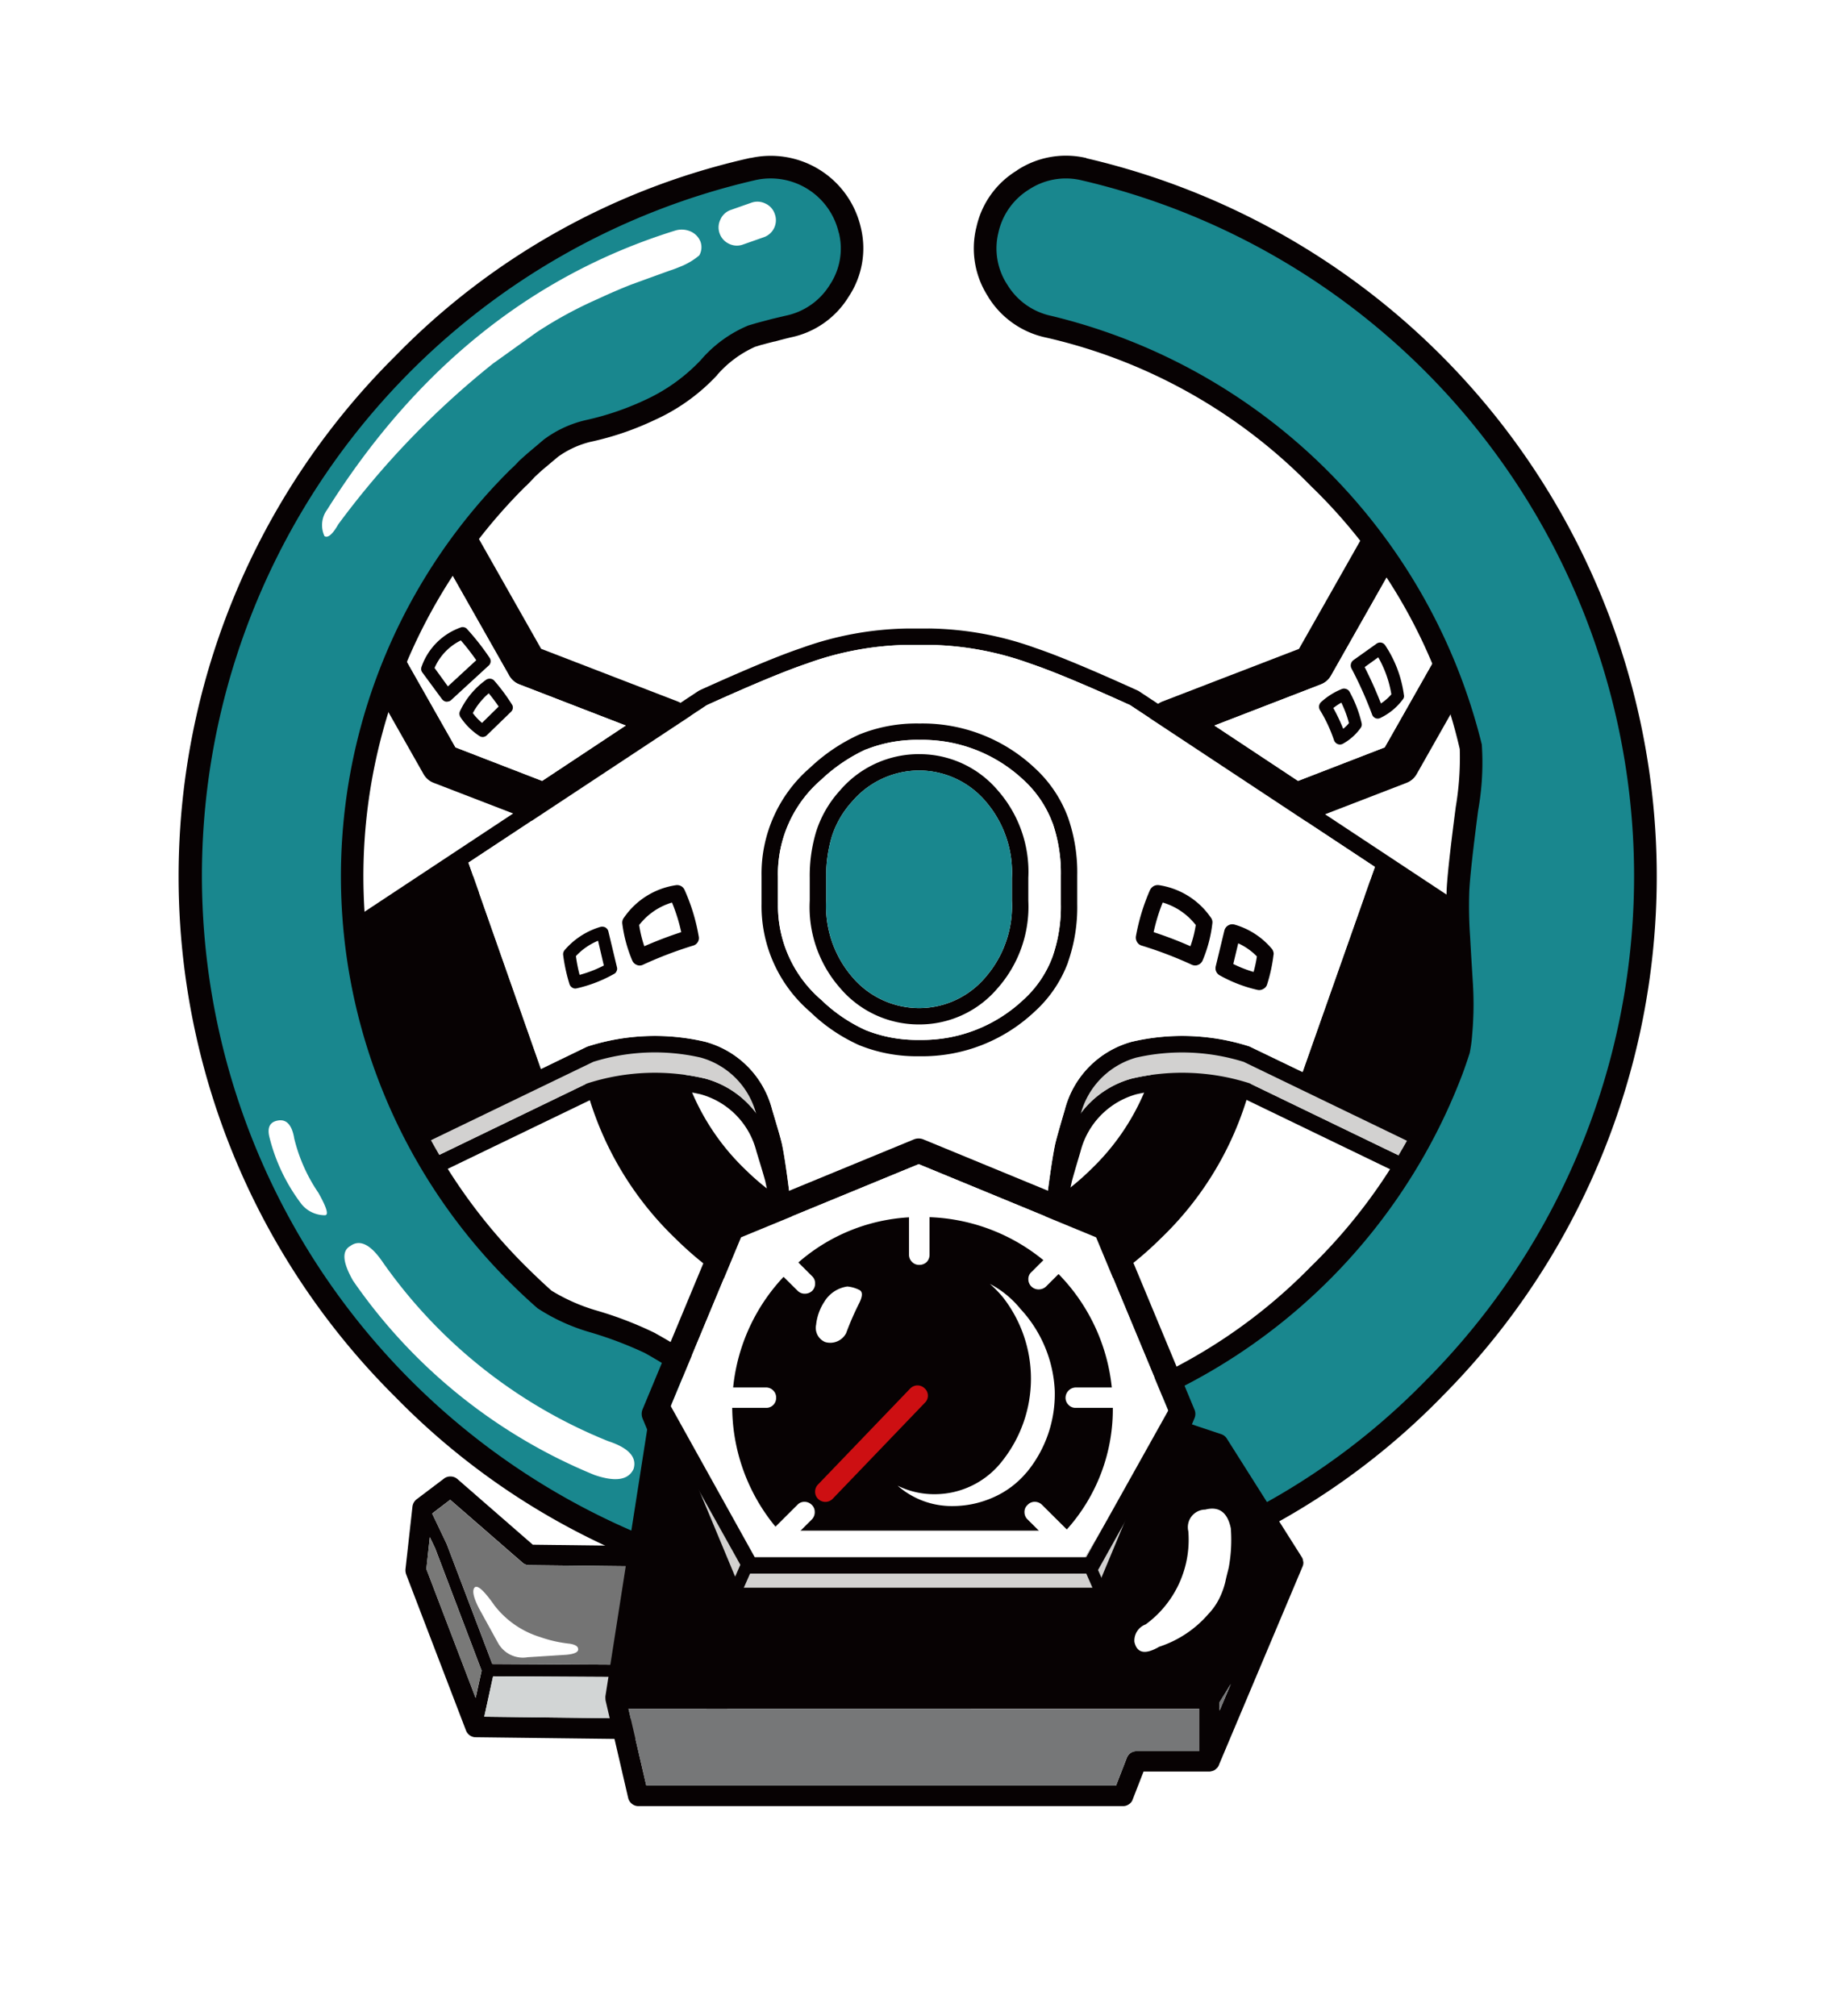 <svg xmlns="http://www.w3.org/2000/svg" width="111" height="122" viewBox="0 0 111 122">
    <defs>
        <filter id="Path_20713" width="111" height="122" x="0" y="0" filterUnits="userSpaceOnUse">
            <feOffset dy="2"/>
            <feGaussianBlur result="blur" stdDeviation="1.5"/>
            <feFlood flood-opacity=".161"/>
            <feComposite in2="blur" operator="in"/>
            <feComposite in="SourceGraphic"/>
        </filter>
        <style>
            .cls-1{fill:#fff}.cls-2{fill:#070203}.cls-3{fill:#d2d1d0}.cls-5{fill:#19878e}
        </style>
    </defs>
    <g id="ar_marker_steeringwheel" transform="translate(-50.793 -250.743)">
        <g filter="url(#Path_20713)" transform="translate(50.79 250.74)">
            <path id="Path_20713-2" d="M154.793 320.2a49.771 49.771 0 0 1-9.839 16.951v.01a52.109 52.109 0 0 1-7.309 6.876 6.248 6.248 0 0 0-1.989 3.054c-.067.215-.145.433-.236.656l-5.408 12.637a6.153 6.153 0 0 1-2.312 2.732 6.265 6.265 0 0 1-2.772 1 4.193 4.193 0 0 0-1.84.654c-.174.134-.348.255-.522.372a6.174 6.174 0 0 1-3.369 1l-29.7.1a6.2 6.2 0 0 1-3.107-.817l-.522-.285a6.277 6.277 0 0 1-1.8-1.543 4.852 4.852 0 0 0-3.73-1.6l-1.206-.037a6.226 6.226 0 0 1-5.357-3.336 30.13 30.13 0 0 1-3.42-16.324 5.327 5.327 0 0 0-1.292-4.067 52.246 52.246 0 0 1-3.78-4.587 50.359 50.359 0 0 1-7.129-13.446s-5.035-15.193-1.746-26.509a48.83 48.83 0 0 1 6.19-15.715v-.012a56.427 56.427 0 0 1 6.862-9.1q1.443-1.423 2.934-2.809a53.71 53.71 0 0 1 7.459-5.761 34.427 34.427 0 0 1 7.608-3.72 67.869 67.869 0 0 1 8.726-2.45l1.094-.2q1.753-.286 3.542-.446h.012a54.6 54.6 0 0 1 17.976 1.273q1.753.431 3.406.963 2.026.669 4.027 1.434 2.238.866 4.389 1.9a32.947 32.947 0 0 1 3.779 2.177q1.69 1.148 3.344 2.422 1.74 1.371 3.406 2.918h-.012a50.776 50.776 0 0 1 14.022 22.2 38.659 38.659 0 0 1 1.293 4.909c2.108 11.971-.316 22.973-1.672 26.526z" class="cls-1" transform="translate(-50.79 -250.74)"/>
        </g>
        <g id="Group_3648" transform="translate(61.604 260.17)">
            <path id="Path_20714" d="M139.324 402.376a2.85 2.85 0 0 0-1.069-2 2.976 2.976 0 0 0-4.873 2.536 19.721 19.721 0 0 0 5.993 12.572 20.846 20.846 0 0 0 29.386 0 19.693 19.693 0 0 0 6.005-12.572 2.849 2.849 0 0 0-.684-2.165 2.986 2.986 0 0 0-5.259 1.632 14.047 14.047 0 0 1-4.276 8.914 14.883 14.883 0 0 1-20.958 0 14.083 14.083 0 0 1-4.265-8.914" class="cls-2" transform="translate(-109.315 -349.962)"/>
            <path id="Path_20715" d="M105.2 336.612a1.2 1.2 0 0 0 .634.545l6.427 2.484-5.06 3.351-5.246-2.029-5.109-9.011 4.339-2.425zm-11.25-5.466a1.2 1.2 0 0 0 .125.941l5.942 10.484a1.2 1.2 0 0 0 .634.545l6.253 2.412a1.245 1.245 0 0 0 1.131-.124l7.6-5.035a1.189 1.189 0 0 0 .522-.713 1.206 1.206 0 0 0-.1-.882 1.245 1.245 0 0 0-.659-.59L107.141 335l-4.4-7.765a1.2 1.2 0 0 0-.746-.58 1.211 1.211 0 0 0-.944.112l-6.5 3.636a1.215 1.215 0 0 0-.6.738" class="cls-2" transform="translate(-85.2 -305.159)"/>
            <path id="Path_20716" d="M110.458 341.783a1.207 1.207 0 0 1-.634-.545l-4.015-7.084-4.339 2.422 5.109 9.013 5.246 2.029 5.059-3.351z" class="cls-1" transform="translate(-89.822 -309.782)"/>
            <path id="Path_20717" d="M116.624 353a18.607 18.607 0 0 1 6.13-1.137h1.268a18.637 18.637 0 0 1 6.14 1.137q1.929.647 6.029 2.509L162.669 373v9.028a7.459 7.459 0 0 1-1.839.741 6.724 6.724 0 0 1-5.271-.741l-.037-.013-12.046-5.825a.323.323 0 0 0-.086-.035 13.348 13.348 0 0 0-7.1-.272 5.756 5.756 0 0 0-4.052 4.129c-.332 1.132-.515 1.781-.547 1.942v-.013q-.177.743-.448 2.754-.359 2.719-.87 9.818-.407 5.643-.572 7.146h-12.83q-.154-1.5-.558-7.146-.514-7.1-.883-9.818-.259-2.01-.436-2.754v.013c-.031-.161-.218-.81-.558-1.942a5.727 5.727 0 0 0-4.053-4.129 13.3 13.3 0 0 0-7.085.272c-.033.01-.066.025-.1.035l-12.046 5.825a.083.083 0 0 1-.037.013 6.689 6.689 0 0 1-5.259.741 7.478 7.478 0 0 1-1.839-.741V373l26.466-17.494q4.112-1.861 6.041-2.509m7.4-2.128h-1.255a19.643 19.643 0 0 0-6.465 1.186q-1.965.658-6.166 2.559a.23.23 0 0 1-.062.037l-26.726 17.67a.541.541 0 0 0-.162.186.488.488 0 0 0-.062.235v9.57a.441.441 0 0 0 .062.233.452.452 0 0 0 .174.183 8.513 8.513 0 0 0 2.35.991 7.635 7.635 0 0 0 6.016-.842l11.983-5.786a12.519 12.519 0 0 1 6.49-.257 4.8 4.8 0 0 1 3.381 3.463q.5 1.627.548 1.855v.012q.17.714.423 2.655.363 2.708.87 9.768.488 6.777.621 7.641a.491.491 0 0 0 .174.3.465.465 0 0 0 .324.124h13.708a.463.463 0 0 0 .322-.124.44.44 0 0 0 .162-.3q.146-.87.634-7.641.505-7.063.857-9.768.264-1.94.435-2.655v-.012q.051-.227.535-1.855a4.832 4.832 0 0 1 3.38-3.463 12.566 12.566 0 0 1 6.5.257l11.971 5.786a7.67 7.67 0 0 0 6.029.842 8.505 8.505 0 0 0 2.35-.991.452.452 0 0 0 .174-.183.435.435 0 0 0 .062-.233v-9.57a.488.488 0 0 0-.062-.235.521.521 0 0 0-.162-.186l-26.726-17.67a.594.594 0 0 1-.075-.037q-4.187-1.9-6.153-2.559a19.642 19.642 0 0 0-6.463-1.186" class="cls-2" transform="translate(-78.61 -320.034)"/>
            <path id="Path_20718" d="M124.316 353.428a18.8 18.8 0 0 0-6.128 1.139q-1.93.647-6.043 2.512L85.68 374.57v9.03a7.474 7.474 0 0 0 1.841.738 6.687 6.687 0 0 0 5.258-.738.094.094 0 0 0 .037-.015l12.045-5.823a.893.893 0 0 1 .1-.037 13.323 13.323 0 0 1 7.085-.272 5.732 5.732 0 0 1 4.053 4.131q.512 1.7.56 1.942v-.015c.118.5.262 1.412.435 2.757q.37 2.716.883 9.818.4 5.643.559 7.146h12.828q.167-1.5.572-7.146.513-7.107.87-9.818c.181-1.345.33-2.262.448-2.757v.015q.048-.245.547-1.942a5.761 5.761 0 0 1 4.053-4.131 13.371 13.371 0 0 1 7.1.272.5.5 0 0 1 .087.037l12.045 5.823c.016.008.029.01.037.015a6.721 6.721 0 0 0 5.271.738 7.446 7.446 0 0 0 1.84-.738v-9.03l-26.478-17.491q-4.1-1.861-6.03-2.512a18.834 18.834 0 0 0-6.14-1.139z" class="cls-3" transform="translate(-80.173 -321.601)"/>
            <path id="Path_20719" d="M233.6 336.612a1.208 1.208 0 0 1-.635.545l-6.427 2.484 5.06 3.351 5.245-2.029 5.11-9.011-4.338-2.425zm11.248-5.466a1.2 1.2 0 0 1-.125.941l-5.942 10.484a1.2 1.2 0 0 1-.633.545l-6.253 2.412a1.25 1.25 0 0 1-1.133-.124l-7.6-5.035a1.219 1.219 0 0 1-.421-1.595 1.243 1.243 0 0 1 .657-.59l8.253-3.18 4.4-7.765a1.248 1.248 0 0 1 1.691-.468l6.5 3.636a1.211 1.211 0 0 1 .6.738" class="cls-2" transform="translate(-163.844 -305.159)"/>
            <path id="Path_20720" d="M239.141 341.783a1.213 1.213 0 0 0 .632-.545l4.014-7.084 4.34 2.422-5.11 9.013-5.245 2.029-5.06-3.351z" class="cls-1" transform="translate(-170.024 -309.782)"/>
            <path id="Path_20721" d="M116.624 347.245a18.666 18.666 0 0 1 6.13-1.139h1.268a18.7 18.7 0 0 1 6.141 1.139q1.929.646 6.029 2.509l14.818 9.791-4.376 12.416-3.158-1.523c-.026-.012-.055-.025-.086-.037a13.369 13.369 0 0 0-7.1-.27 5.757 5.757 0 0 0-4.052 4.126q-.5 1.7-.547 1.942v-.012q-.177.743-.448 2.759-.359 2.712-.87 9.818-.407 5.636-.572 7.143h-12.83q-.154-1.5-.558-7.143-.514-7.107-.883-9.818-.259-2.017-.436-2.759v.012q-.047-.241-.558-1.942a5.728 5.728 0 0 0-4.053-4.126 13.319 13.319 0 0 0-7.085.27l-.1.037-2.76 1.337-4.388-12.49 14.433-9.531q4.112-1.865 6.041-2.509m7.4-2.128h-1.255a19.7 19.7 0 0 0-6.469 1.183q-1.965.657-6.166 2.561a.321.321 0 0 1-.062.037l-26.725 17.668a.621.621 0 0 0-.162.186.489.489 0 0 0-.062.235v9.571a.45.45 0 0 0 .062.235.511.511 0 0 0 .174.186 8.581 8.581 0 0 0 2.35.988 7.645 7.645 0 0 0 6.016-.839l11.983-5.786a12.471 12.471 0 0 1 6.49-.26 4.81 4.81 0 0 1 3.381 3.46c.331 1.087.513 1.7.548 1.855v.012c.113.475.255 1.365.423 2.66q.363 2.7.87 9.768.488 6.769.621 7.639a.491.491 0 0 0 .174.3.477.477 0 0 0 .324.124h13.711a.474.474 0 0 0 .322-.124.44.44 0 0 0 .162-.3q.146-.865.634-7.639.505-7.066.857-9.768c.176-1.3.321-2.185.435-2.66v-.009c.034-.151.212-.768.535-1.855a4.838 4.838 0 0 1 3.38-3.46 12.518 12.518 0 0 1 6.5.26l11.971 5.786a7.679 7.679 0 0 0 6.029.839 8.574 8.574 0 0 0 2.35-.988.511.511 0 0 0 .174-.186.443.443 0 0 0 .062-.235v-9.571a.489.489 0 0 0-.062-.235.6.6 0 0 0-.162-.186L136.713 348.9l-.075-.037q-4.187-1.9-6.153-2.561a19.693 19.693 0 0 0-6.463-1.186" class="cls-2" transform="translate(-78.61 -316.506)"/>
            <path id="Path_20722" d="M143.224 347.675a18.787 18.787 0 0 0-6.128 1.134q-1.929.654-6.041 2.511l-14.433 9.533 4.39 12.491 2.759-1.337c.034-.015.067-.025.1-.04a13.351 13.351 0 0 1 7.086-.272 5.738 5.738 0 0 1 4.053 4.131q.512 1.7.559 1.942v-.012q.178.743.436 2.757.37 2.712.883 9.818.4 5.639.559 7.145h12.829q.166-1.5.572-7.145.514-7.1.87-9.818.271-2.014.447-2.757v.012q.049-.241.548-1.942a5.765 5.765 0 0 1 4.053-4.131 13.391 13.391 0 0 1 7.1.272c.031.015.06.025.087.04l3.158 1.518 4.375-12.411-14.817-9.793q-4.1-1.861-6.03-2.511a18.8 18.8 0 0 0-6.141-1.134z" class="cls-1" transform="translate(-99.081 -318.073)"/>
            <path id="Path_20723" d="M125.869 273.959h.012a41.844 41.844 0 0 1-9.584 82.614 40.612 40.612 0 0 1-29.722-12.238 41.662 41.662 0 0 1-.012-59.139h.012v-.01a40.464 40.464 0 0 1 20.163-11.24h.012a2.747 2.747 0 0 1 2.138.369 2.785 2.785 0 0 1 1.255 1.791 2.67 2.67 0 0 1-.373 2.14 2.753 2.753 0 0 1-1.8 1.251v.012c-.24.055-.475.112-.708.173l-.162.035c-.336.079-.672.168-1.007.26l.062-.012c-.189.052-.376.1-.559.161l-.05.013-.037.012a9.023 9.023 0 0 0-3.405 2.45 9.445 9.445 0 0 1-3 2.115h.012a15.025 15.025 0 0 1-3.27 1.1 8.181 8.181 0 0 0-3.032 1.412l-1.081.9c-.315.28-.514.461-.6.545l-.062.062q-.161.186-.461.483a36 36 0 0 0 0 51.1q.836.829 1.7 1.607l.062.05.05.037a13.065 13.065 0 0 0 3.617 1.645 21.749 21.749 0 0 1 3.009 1.149 27.607 27.607 0 0 1 5.681 4.166l.236.235.3.087a37.3 37.3 0 0 0 11.026 1.595 35.1 35.1 0 0 0 25.682-10.571h.012v-.018a35.466 35.466 0 0 0 8.5-13.055l.012-.013c.162-.458.316-.914.461-1.375l.025-.1a8.843 8.843 0 0 0 .174-1.273 21.177 21.177 0 0 0 .062-3.25v-.013q-.125-2-.174-2.908v-.013a24.635 24.635 0 0 1-.049-2.556v-.015q.049-1.126.522-4.773a16.86 16.86 0 0 0 .224-4.377l-.012-.089a34.74 34.74 0 0 0-9.747-17.281 35.109 35.109 0 0 0-17.341-9.707 2.789 2.789 0 0 1-1.815-1.251h.012a2.73 2.73 0 0 1-.372-2.137v-.015a2.749 2.749 0 0 1 1.267-1.766v-.013a2.72 2.72 0 0 1 2.126-.369m.6-2.66h.012a5.389 5.389 0 0 0-4.215.743h.012a5.348 5.348 0 0 0-2.474 3.487v-.013a5.349 5.349 0 0 0 .734 4.191v.01a5.431 5.431 0 0 0 3.518 2.45 32.507 32.507 0 0 1 16 8.978 32.172 32.172 0 0 1 9.012 15.921 17.937 17.937 0 0 1-.248 3.537v.013q-.5 3.827-.547 5.011a27.251 27.251 0 0 0 .05 2.853c.034.614.092 1.585.174 2.92a18.456 18.456 0 0 1-.05 2.829v.012a7.5 7.5 0 0 1-.1.842c-.134.419-.275.837-.422 1.248v-.013a32.934 32.934 0 0 1-7.869 12.069 32.5 32.5 0 0 1-23.756 9.779 34.513 34.513 0 0 1-9.908-1.387 30.179 30.179 0 0 0-6-4.349h.012a22.113 22.113 0 0 0-3.506-1.362 11.283 11.283 0 0 1-2.8-1.224c-.522-.465-1.036-.956-1.541-1.456a33.275 33.275 0 0 1-.012-47.243h.012c.216-.218.39-.4.522-.545.066-.064.219-.206.46-.421l.012-.012.944-.793a5.682 5.682 0 0 1 1.952-.9 17.67 17.67 0 0 0 3.841-1.3 11.815 11.815 0 0 0 3.841-2.747v-.01a6.644 6.644 0 0 1 2.312-1.707h.012l.361-.112.062-.012c.236-.067.473-.126.708-.186h.025l.186-.05c.256-.069.517-.136.784-.2a5.37 5.37 0 0 0 3.493-2.447 5.284 5.284 0 0 0 .746-4.2 5.593 5.593 0 0 0-6.676-4.206l.012-.013a43.158 43.158 0 0 0-21.51 11.994 44.381 44.381 0 0 0 0 63A43.27 43.27 0 0 0 116.3 359.3a43.273 43.273 0 0 0 31.661-13.03h.012v-.015a44.621 44.621 0 0 0-21.5-74.951" class="cls-2" transform="translate(-71.52 -271.15)"/>
            <path id="Path_20724" fill="#169094" d="M130.178 278.274h-.012a2.75 2.75 0 0 0-2.125.372v.012a2.744 2.744 0 0 0-1.268 1.769v.012a2.736 2.736 0 0 0 .373 2.14h-.012a2.772 2.772 0 0 0 1.815 1.246 35.171 35.171 0 0 1 17.341 9.707 34.758 34.758 0 0 1 9.746 17.286l.012.087a16.878 16.878 0 0 1-.224 4.376q-.473 3.649-.522 4.773v.012a24.923 24.923 0 0 0 .05 2.561v.01q.05.914.174 2.905v.012a21 21 0 0 1-.062 3.255 8.544 8.544 0 0 1-.174 1.273l-.025.1c-.144.456-.3.916-.46 1.37l-.012.012a35.487 35.487 0 0 1-8.5 13.058v.01h-.012a35.088 35.088 0 0 1-25.687 10.568 37.548 37.548 0 0 1-11.026-1.592l-.3-.089-.236-.233a27.6 27.6 0 0 0-5.681-4.169 21.433 21.433 0 0 0-3.008-1.149 12.841 12.841 0 0 1-3.618-1.647l-.05-.037-.061-.05q-.868-.777-1.7-1.607a35.992 35.992 0 0 1 0-51.1q.3-.3.459-.483l.062-.062c.083-.079.282-.263.6-.542l1.081-.9a8.141 8.141 0 0 1 3.034-1.409 15.167 15.167 0 0 0 3.269-1.1h-.019a9.481 9.481 0 0 0 3-2.115 9 9 0 0 1 3.406-2.45l.037-.01.05-.015c.184-.054.37-.109.558-.158l-.061.01c.335-.092.671-.178 1.007-.258l.161-.04c.233-.057.469-.116.708-.173v-.01a2.764 2.764 0 0 0 1.8-1.248 2.683 2.683 0 0 0 .372-2.14 2.838 2.838 0 0 0-3.393-2.165h-.012A40.488 40.488 0 0 0 90.871 289.5v.013h-.012a41.659 41.659 0 0 0 .012 59.136 40.6 40.6 0 0 0 29.723 12.243 40.639 40.639 0 0 0 29.734-12.243 41.911 41.911 0 0 0-20.15-70.376" transform="translate(-75.817 -275.466)"/>
            <path id="Path_20725" d="M113.622 277.975a4.23 4.23 0 0 0-5.035-3.19 43.207 43.207 0 0 0 9.858 85.311 41.917 41.917 0 0 0 30.692-12.647 43.242 43.242 0 0 0-20.822-72.65 4.055 4.055 0 0 0-3.17.552 4.108 4.108 0 0 0-1.865 2.635 4 4 0 0 0 .558 3.153 4.1 4.1 0 0 0 2.648 1.865 35.37 35.37 0 0 1 26.056 25.942 16.408 16.408 0 0 1-.224 4.005q-.485 3.738-.535 4.9a25.839 25.839 0 0 0 .05 2.707q.049.918.174 2.918a20.592 20.592 0 0 1-.05 3.057 8.3 8.3 0 0 1-.149 1.085q-.213.676-.46 1.335a35.332 35.332 0 0 1-32.9 22.737 35.774 35.774 0 0 1-10.628-1.543 29.089 29.089 0 0 0-5.942-4.379 23.3 23.3 0 0 0-3.257-1.236 11.771 11.771 0 0 1-3.232-1.469q-.844-.739-1.666-1.558a34.657 34.657 0 0 1 0-49.172c.233-.215.411-.391.535-.532q.112-.111.535-.483l.982-.83a6.786 6.786 0 0 1 2.524-1.172 17.045 17.045 0 0 0 3.555-1.2 10.829 10.829 0 0 0 3.418-2.437 7.671 7.671 0 0 1 2.871-2.091l.5-.149c.31-.084.621-.163.933-.248l.845-.2a4.1 4.1 0 0 0 2.661-1.867 3.957 3.957 0 0 0 .547-3.15" class="cls-5" transform="translate(-73.669 -273.314)"/>
            <path id="Path_20726" d="M163.227 370.912v-1.719a7.542 7.542 0 0 1 2.622-5.811 10.073 10.073 0 0 1 2.7-1.83l-.012.013a8.331 8.331 0 0 1 3.232-.594h.037a8.954 8.954 0 0 1 6.264 2.412 6.693 6.693 0 0 1 1.779 2.633V366a9.313 9.313 0 0 1 .5 3.193v1.719a9.246 9.246 0 0 1-.5 3.178 6.6 6.6 0 0 1-1.779 2.62 8.919 8.919 0 0 1-6.264 2.422h-.037a8.377 8.377 0 0 1-3.232-.592 9.543 9.543 0 0 1-2.686-1.83 7.509 7.509 0 0 1-2.622-5.8m-.994-1.719v1.719a8.422 8.422 0 0 0 2.946 6.527 10.288 10.288 0 0 0 2.971 2.016 9.277 9.277 0 0 0 3.617.669h.037a9.9 9.9 0 0 0 6.937-2.685 7.567 7.567 0 0 0 2.04-3v-.015a10.068 10.068 0 0 0 .558-3.51v-1.719a10.09 10.09 0 0 0-.558-3.522 7.674 7.674 0 0 0-2.04-3.019 9.914 9.914 0 0 0-6.937-2.67h-.037a9.232 9.232 0 0 0-3.617.666 10.839 10.839 0 0 0-2.971 2 8.469 8.469 0 0 0-2.946 6.541" class="cls-2" transform="translate(-126.954 -325.622)"/>
            <path id="Path_20727" d="M164.79 370.757v1.721a7.5 7.5 0 0 0 2.625 5.8 9.45 9.45 0 0 0 2.684 1.83 8.381 8.381 0 0 0 3.231.592h.037a8.938 8.938 0 0 0 6.267-2.422 6.618 6.618 0 0 0 1.777-2.621 9.2 9.2 0 0 0 .5-3.178v-1.721a9.24 9.24 0 0 0-.5-3.187v.012a6.7 6.7 0 0 0-1.777-2.633 8.949 8.949 0 0 0-6.267-2.41h-.037a8.431 8.431 0 0 0-3.231.589l.012-.012a10.093 10.093 0 0 0-2.7 1.833 7.534 7.534 0 0 0-2.625 5.808" class="cls-1" transform="translate(-128.516 -327.189)"/>
            <path id="Path_20728" d="M176.345 365.767h.025a5.3 5.3 0 0 1 4.028 1.88 6.584 6.584 0 0 1 1.58 4.614v1.382a6.573 6.573 0 0 1-1.58 4.612 5.262 5.262 0 0 1-4.028 1.892h-.025a5.323 5.323 0 0 1-4.038-1.892 6.563 6.563 0 0 1-1.568-4.612v-1.382a8.28 8.28 0 0 1 .349-2.524 5.73 5.73 0 0 1 1.219-2.09 5.352 5.352 0 0 1 4.038-1.88m.025-.991h-.025a6.274 6.274 0 0 0-4.773 2.2 6.738 6.738 0 0 0-1.429 2.45 9.234 9.234 0 0 0-.4 2.833v1.382a7.407 7.407 0 0 0 1.828 5.281 6.237 6.237 0 0 0 4.773 2.214h.025a6.189 6.189 0 0 0 4.761-2.214l.012-.012a7.446 7.446 0 0 0 1.829-5.268v-1.382a7.46 7.46 0 0 0-1.842-5.283 6.208 6.208 0 0 0-4.761-2.2" class="cls-2" transform="translate(-131.545 -328.562)"/>
            <path id="Path_20729" d="M177.932 367.333h-.025a5.332 5.332 0 0 0-4.039 1.88 5.749 5.749 0 0 0-1.219 2.088 8.27 8.27 0 0 0-.347 2.521v1.387a6.564 6.564 0 0 0 1.566 4.609 5.33 5.33 0 0 0 4.039 1.892h.025a5.263 5.263 0 0 0 4.029-1.892 6.582 6.582 0 0 0 1.578-4.609v-1.387a6.582 6.582 0 0 0-1.578-4.609 5.274 5.274 0 0 0-4.029-1.88" class="cls-5" transform="translate(-133.107 -330.128)"/>
            <path id="Path_20730" d="M156.2 280.889a1.069 1.069 0 0 0 .838.035l1.234-.434a1.089 1.089 0 0 0 .682-1.414 1.057 1.057 0 0 0-.57-.631 1.079 1.079 0 0 0-.854-.047l-1.233.433a1.062 1.062 0 0 0-.632.58 1.074 1.074 0 0 0-.047.849 1.091 1.091 0 0 0 .583.629" class="cls-1" transform="translate(-122.873 -275.554)"/>
            <path id="Path_20731" d="M115.522 284.942a4.178 4.178 0 0 0 1.141-.679.988.988 0 0 0 .074-.832 1.129 1.129 0 0 0-.619-.627 1.335 1.335 0 0 0-.934-.037q-12.953 4.039-21.047 16.892a1.572 1.572 0 0 0-.155 1.595q.318.19.837-.721a51.928 51.928 0 0 1 9.354-9.719l2.643-1.895a25.078 25.078 0 0 1 3.7-2.016q1.076-.5 2-.864 1.191-.435 2.37-.86c.212-.067.424-.149.635-.238" class="cls-1" transform="translate(-85.153 -278.232)"/>
            <path id="Path_20732" d="M90.444 429.685c-.5.3-.436.986.186 2.081a32.919 32.919 0 0 0 14.619 11.765q1.895.646 2.362-.367c.218-.713-.3-1.278-1.541-1.684a30.606 30.606 0 0 1-13.724-10.952c-.707-.991-1.34-1.268-1.9-.842m-3.381-6.578c-.142-.768-.461-1.114-.958-1.035s-.67.4-.547.961a11.074 11.074 0 0 0 1.964 4.116 1.822 1.822 0 0 0 1.4.659c.251 0 .123-.446-.385-1.352a10.053 10.053 0 0 1-1.479-3.349" class="cls-1" transform="translate(-80.076 -363.688)"/>
            <path id="Path_20733" d="M111.667 345.695a14.029 14.029 0 0 1 .933 1.2l-1.716 1.583-.808-1.115a3.328 3.328 0 0 1 1.591-1.667m1.739 1.05a14.922 14.922 0 0 0-1.355-1.729.3.3 0 0 0-.174-.111.3.3 0 0 0-.2 0 3.881 3.881 0 0 0-2.374 2.345.414.414 0 0 0-.037.2.341.341 0 0 0 .062.173l1.193 1.62a.4.4 0 0 0 .174.136.29.29 0 0 0 .2.012.306.306 0 0 0 .186-.087l2.262-2.078a.349.349 0 0 0 .125-.233.367.367 0 0 0-.062-.248m-.05 2.152a9.983 9.983 0 0 1 .6.8l-1.007.991a3.7 3.7 0 0 1-.559-.594 4.237 4.237 0 0 1 .969-1.2m.336-.756a.356.356 0 0 0-.237-.124.383.383 0 0 0-.26.062 4.894 4.894 0 0 0-1.579 1.892.355.355 0 0 0-.037.186.415.415 0 0 0 .062.186 3.992 3.992 0 0 0 1.144 1.137.35.35 0 0 0 .235.062.367.367 0 0 0 .224-.112l1.454-1.409a.355.355 0 0 0 .112-.223.332.332 0 0 0-.062-.235 11.206 11.206 0 0 0-1.057-1.422" class="cls-2" transform="translate(-94.586 -316.364)"/>
            <path id="Path_20734" d="M249.871 351.272a4.18 4.18 0 0 1 .483-.322 6.591 6.591 0 0 1 .461 1.238 1.99 1.99 0 0 1-.349.344 10.756 10.756 0 0 0-.6-1.261m-.747-.347a.414.414 0 0 0-.112.223.4.4 0 0 0 .05.248 8.957 8.957 0 0 1 .859 1.843.386.386 0 0 0 .135.173.371.371 0 0 0 .212.074.377.377 0 0 0 .212-.062 3.238 3.238 0 0 0 1.056-.954.336.336 0 0 0 .05-.282 7.346 7.346 0 0 0-.732-1.9.354.354 0 0 0-.2-.163.364.364 0 0 0-.262 0 4.193 4.193 0 0 0-1.268.8m4.263-.48a2.815 2.815 0 0 1-.632.555c-.284-.731-.61-1.461-.984-2.2l.822-.592a6.712 6.712 0 0 1 .794 2.237m-2.3-2.063a.4.4 0 0 0-.125.478 23.646 23.646 0 0 1 1.258 2.809.355.355 0 0 0 .125.173.338.338 0 0 0 .187.074.36.36 0 0 0 .212-.05 3.661 3.661 0 0 0 1.34-1.115.3.3 0 0 0 .062-.268 7.125 7.125 0 0 0-1.141-3.016.367.367 0 0 0-.51-.087z" class="cls-2" transform="translate(-179.983 -317.852)"/>
            <path id="Path_20735" d="M138.5 388.108q-1.092.353-2.236.852a7.384 7.384 0 0 1-.311-1.285 3.937 3.937 0 0 1 1.988-1.36 10.6 10.6 0 0 1 .559 1.793m.2-2.561a.508.508 0 0 0-.2-.223.519.519 0 0 0-.3-.062 4.638 4.638 0 0 0-3.156 1.954.492.492 0 0 0-.112.372 8.452 8.452 0 0 0 .6 2.227.492.492 0 0 0 .162.211.536.536 0 0 0 .249.1.46.46 0 0 0 .249-.05 24.283 24.283 0 0 1 3.019-1.152.466.466 0 0 0 .286-.21.461.461 0 0 0 .062-.344 11.679 11.679 0 0 0-.858-2.821m-4.886 4.577a7.376 7.376 0 0 1-1.466.567 9.259 9.259 0 0 1-.224-1.137 3.833 3.833 0 0 1 1.341-.929zm.274-2.066a.332.332 0 0 0-.1-.173.315.315 0 0 0-.174-.1.455.455 0 0 0-.2 0 4.57 4.57 0 0 0-2.174 1.409.433.433 0 0 0-.075.136.392.392 0 0 0-.012.161 10.373 10.373 0 0 0 .385 1.768.379.379 0 0 0 .174.208.326.326 0 0 0 .261.039 8.3 8.3 0 0 0 2.249-.867.311.311 0 0 0 .162-.173.323.323 0 0 0 .025-.233z" class="cls-2" transform="translate(-108.08 -341.119)"/>
            <path id="Path_20736" d="M224.115 387.674a7 7 0 0 1-.324 1.285 23.809 23.809 0 0 0-2.226-.852 11.155 11.155 0 0 1 .548-1.793 3.934 3.934 0 0 1 2 1.36m-2.251-2.413a.52.52 0 0 0-.3.062.6.6 0 0 0-.212.223 12.44 12.44 0 0 0-.859 2.821.525.525 0 0 0 .075.344.469.469 0 0 0 .274.21 24.064 24.064 0 0 1 3.023 1.152.508.508 0 0 0 .259.05.535.535 0 0 0 .249-.1.5.5 0 0 0 .162-.211 8.117 8.117 0 0 0 .585-2.227.465.465 0 0 0-.1-.372 4.64 4.64 0 0 0-3.158-1.954m4.525 4.775l.3-1.251a3.763 3.763 0 0 1 1.13.793 7.622 7.622 0 0 1-.2.938 7.231 7.231 0 0 1-1.23-.48m2.436-.545a.361.361 0 0 0-.013-.2.436.436 0 0 0-.1-.186 4.6 4.6 0 0 0-2.224-1.447.512.512 0 0 0-.274-.012.557.557 0 0 0-.237.136.524.524 0 0 0-.125.223l-.523 2.165a.49.49 0 0 0 .237.552 8.543 8.543 0 0 0 2.289.882.474.474 0 0 0 .361-.064.442.442 0 0 0 .222-.272 9.743 9.743 0 0 0 .386-1.778" class="cls-2" transform="translate(-162.554 -341.119)"/>
            <path id="Path_20737" d="M111.6 492.338l.534-2.447 13.364.075-.609 2.531zm-3.505-8.942l.21-1.927.324.679 2.81 7.4-.361 1.655zm.372-3.373l1.07-.817L113.9 483a.59.59 0 0 0 .4.164l10.953.124.235 5.935-13.4-.075-2.759-7.257a.074.074 0 0 1-.012-.025l-.858-1.8zm1.5-2.076a.635.635 0 0 0-.4-.149.619.619 0 0 0-.4.124l-1.678 1.268a.671.671 0 0 0-.235.426l-.423 3.795a.791.791 0 0 0 .037.3l3.63 9.471a.665.665 0 0 0 .224.283.614.614 0 0 0 .349.114l14.283.173a.567.567 0 0 0 .385-.138.54.54 0 0 0 .224-.332l.845-3.463.025-.075a.557.557 0 0 0 .012-.074.585.585 0 0 0-.025-.248.68.68 0 0 0-.062-.139c-.007-.01-.016-.025-.025-.035l-.273-6.588a.59.59 0 0 0-.187-.421.614.614 0 0 0-.436-.174l-11.3-.138z" class="cls-2" transform="translate(-93.101 -397.866)"/>
            <path id="Path_20738" fill="#d2d5d5" d="M119.616 509.061l-.533 2.442 13.288.164.609-2.532z" transform="translate(-100.585 -417.035)"/>
            <path id="Path_20739" fill="#797978" d="M110.28 487.293l-.212 1.927 2.983 7.8.361-1.66-2.81-7.391z" transform="translate(-95.077 -403.685)"/>
            <g id="Group_3646" transform="translate(15.352 59.478)">
                <path id="Path_20740" fill="#747474" d="M112.076 481.444l-1.068.823-.008.033.858 1.8a.044.044 0 0 0 .012.025l2.759 7.257 13.4.074-.237-5.935-10.952-.124a.582.582 0 0 1-.4-.158z" transform="translate(-110.995 -459.577)"/>
                <path id="Path_20741" d="M139.329 481.727h34.533v2.573h-3.779a.656.656 0 0 0-.347.1.7.7 0 0 0-.237.287l-.66 1.7h-28.428zm35.79-.406l.671-1.09-.684 1.62v-.505a.234.234 0 0 0 .012-.025m-37.181-.347a1 1 0 0 0 0 .149.77.77 0 0 0 .012.124l1.366 5.895a.635.635 0 0 0 .224.347.608.608 0 0 0 .386.139h29.349a.594.594 0 0 0 .349-.114.531.531 0 0 0 .223-.282l.66-1.695h3.928a.54.54 0 0 0 .2-.025h.012l.037-.015h.012a.036.036 0 0 0 .025-.01.452.452 0 0 0 .2-.138.2.2 0 0 0 .062-.06l.05-.074a.439.439 0 0 0 .05-.114l5.046-11.968a.548.548 0 0 0 .05-.257.19.19 0 0 0-.012-.065l-.012-.074a.466.466 0 0 0-.075-.183l-4.536-7.173a.626.626 0 0 0-.324-.257l-11.349-3.8a.777.777 0 0 0-.261-.02l-22.44 2.061a.644.644 0 0 0-.358.163.685.685 0 0 0-.2.357z" class="cls-2" transform="translate(-127.457 -447.225)"/>
                <path id="Path_20742" fill="#767778" d="M177.98 510.243l-.671 1.09a.045.045 0 0 1-.012.025v.506zm-1.926 1.5H141.52l1.08 4.657h28.43l.659-1.7a.663.663 0 0 1 .235-.282.622.622 0 0 1 .349-.1h3.779z" transform="translate(-129.649 -477.236)"/>
                <path id="Path_20743" d="M221.775 491.175a6.674 6.674 0 0 0 2.978-1.992 3.756 3.756 0 0 0 .625-.881 4.774 4.774 0 0 0 .386-1.04c.03-.149.067-.3.1-.436s.08-.307.114-.466a9.268 9.268 0 0 0 .12-2.353q-.3-1.449-1.544-1.13a1.067 1.067 0 0 0-1.028 1.313 6.344 6.344 0 0 1-2.582 5.637 1.043 1.043 0 0 0-.68 1.06q.232 1.033 1.509.287" class="cls-1" transform="translate(-177.768 -460.42)"/>
                <path id="Path_20744" d="M149.593 430.89l10.753-4.423 10.742 4.423 4.449 10.7-.187.441-4.187 10.069h-21.644l-3.617-8.679-.76-1.828zm-.858-1.258a.766.766 0 0 0-.411.406l-4.686 11.262a.739.739 0 0 0 0 .565l4.687 11.255a.789.789 0 0 0 .274.332.766.766 0 0 0 .423.124h22.636a.7.7 0 0 0 .41-.124.681.681 0 0 0 .274-.332l4.687-11.255a.668.668 0 0 0 0-.565l-4.687-11.265a.7.7 0 0 0-.4-.406l-11.313-4.661a.758.758 0 0 0-.572 0z" class="cls-2" transform="translate(-130.908 -424.915)"/>
            </g>
            <path id="Path_20745" d="M149.544 470.557l3.616 8.679h21.64l4.19-10.066-5.508 9.214-19.292-.2z" class="cls-3" transform="translate(-119.2 -392.574)"/>
            <path id="Path_20746" d="M162.8 428.928l-10.753 4.428-4.45 10.69.758 1.833 4.645 7.628 19.293.2 5.506-9.214.187-.446-4.449-10.69z" class="cls-1" transform="translate(-118.008 -367.899)"/>
            <g id="Group_3647" transform="translate(17.835 62.588)">
                <path id="Path_20747" d="M146.251 465.7a.5.5 0 0 0-.684-.183.491.491 0 0 0-.237.3.478.478 0 0 0 .05.371l5.233 9.382-.858 1.952a.383.383 0 0 0 0 .287.345.345 0 0 0 .2.2.34.34 0 0 0 .286.01.331.331 0 0 0 .2-.2l.76-1.719h20.348l.735 1.684a.389.389 0 0 0 .21.2.343.343 0 0 0 .286-.015.321.321 0 0 0 .2-.2.339.339 0 0 0-.012-.282l-.708-1.605a.148.148 0 0 0 .025-.04l5.394-9.655a.5.5 0 0 0-.2-.668.462.462 0 0 0-.371-.05.5.5 0 0 0-.3.233l-5.259 9.407h-20.066z" class="cls-2" transform="translate(-134.45 -452.881)"/>
                <path id="Path_20748" d="M180.7 448.654a11.49 11.49 0 0 0-11.522-11.448 11.116 11.116 0 0 0-8.143 3.349 11.435 11.435 0 0 0-.547 15.628h17.366a10.884 10.884 0 0 0 2.846-7.53" class="cls-2" transform="translate(-141.996 -435.562)"/>
                <path id="Path_20749" d="M159.07 436.625a.612.612 0 0 0-.448-.183.568.568 0 0 0-.435.183.577.577 0 0 0-.187.436.607.607 0 0 0 .187.446l1.566 1.555a.594.594 0 0 0 .433.174.642.642 0 0 0 .448-.174.624.624 0 0 0 .174-.446.582.582 0 0 0-.174-.431zm8.665-3.052a.584.584 0 0 0-.174-.431.614.614 0 0 0-.448-.188.571.571 0 0 0-.435.188.559.559 0 0 0-.187.431v3.3a.606.606 0 0 0 .187.446.6.6 0 0 0 .435.174.644.644 0 0 0 .448-.174.635.635 0 0 0 .174-.446zm-6.95 18.879a.575.575 0 0 0-.174-.431.614.614 0 0 0-.448-.188.57.57 0 0 0-.433.188l-1.541 1.536a.559.559 0 0 0-.187.431.607.607 0 0 0 .187.446.6.6 0 0 0 .435.173.644.644 0 0 0 .448-.173l1.54-1.536a.626.626 0 0 0 .174-.446m-5.568-7.54a.632.632 0 0 0-.623.619.6.6 0 0 0 .187.441.582.582 0 0 0 .436.173h2.61a.595.595 0 0 0 .621-.614.586.586 0 0 0-.174-.436.607.607 0 0 0-.447-.183zm18.683-6.985a.56.56 0 0 0-.187.431.615.615 0 0 0 .623.619.643.643 0 0 0 .447-.174l1.292-1.288a.63.63 0 0 0 .174-.446.589.589 0 0 0-.174-.431.616.616 0 0 0-.448-.188.568.568 0 0 0-.433.188zm5.247 6.985h-2.562a.632.632 0 0 0-.621.619.6.6 0 0 0 .187.441.577.577 0 0 0 .435.173h2.562a.595.595 0 0 0 .621-.614.591.591 0 0 0-.174-.436.611.611 0 0 0-.447-.183m-4.6 7.109a.612.612 0 0 0-.447-.188.576.576 0 0 0-.436.188.558.558 0 0 0-.186.431.606.606 0 0 0 .186.446l1.53 1.52a.59.59 0 0 0 .433.174.642.642 0 0 0 .448-.174.63.63 0 0 0 .174-.446.587.587 0 0 0-.174-.431z" class="cls-1" transform="translate(-140.121 -432.955)"/>
                <path id="Path_20750" fill="#cd0f12" d="M176.765 463.543a.622.622 0 0 0-.434.188l-5.581 5.811a.61.61 0 0 0-.174.446.594.594 0 0 0 .187.431.622.622 0 0 0 .882-.02l5.582-5.815a.577.577 0 0 0 .174-.431.593.593 0 0 0-.2-.436.613.613 0 0 0-.436-.173" transform="translate(-149.888 -451.711)"/>
                <path id="Path_20751" d="M191.233 459.067a7.458 7.458 0 0 0 1.7-4.944 7.791 7.791 0 0 0-2.076-4.949 5.852 5.852 0 0 0-1.853-1.516 6.977 6.977 0 0 1 .783.8 8.007 8.007 0 0 1 0 9.878 5.173 5.173 0 0 1-4.114 2.051 4.982 4.982 0 0 1-2.25-.515 4.957 4.957 0 0 0 3.319 1.233 6.051 6.051 0 0 0 2.423-.505 5.5 5.5 0 0 0 2.064-1.536" class="cls-1" transform="translate(-157.741 -441.971)"/>
                <path id="Path_20752" d="M171.2 449a3.139 3.139 0 0 0-.492 1.382.93.93 0 0 0 .54 1.046 1.084 1.084 0 0 0 1.277-.535 17.278 17.278 0 0 1 .8-1.833c.2-.411.207-.669.008-.778a2.038 2.038 0 0 0-.732-.213 1.943 1.943 0 0 0-1.4.931" class="cls-1" transform="translate(-149.96 -442.223)"/>
                <path id="Path_20753" d="M118.639 496.144q-.928-1.315-1.18-1.055c-.163.183-.071.61.273 1.278l1.143 2.076a1.721 1.721 0 0 0 1.8.867l2.337-.149c.529-.05.766-.179.707-.387q-.037-.208-.509-.283a7.79 7.79 0 0 1-1.778-.4 5.553 5.553 0 0 1-2.8-1.952" class="cls-1" transform="translate(-117.38 -471.027)"/>
            </g>
        </g>
    </g>
</svg>
